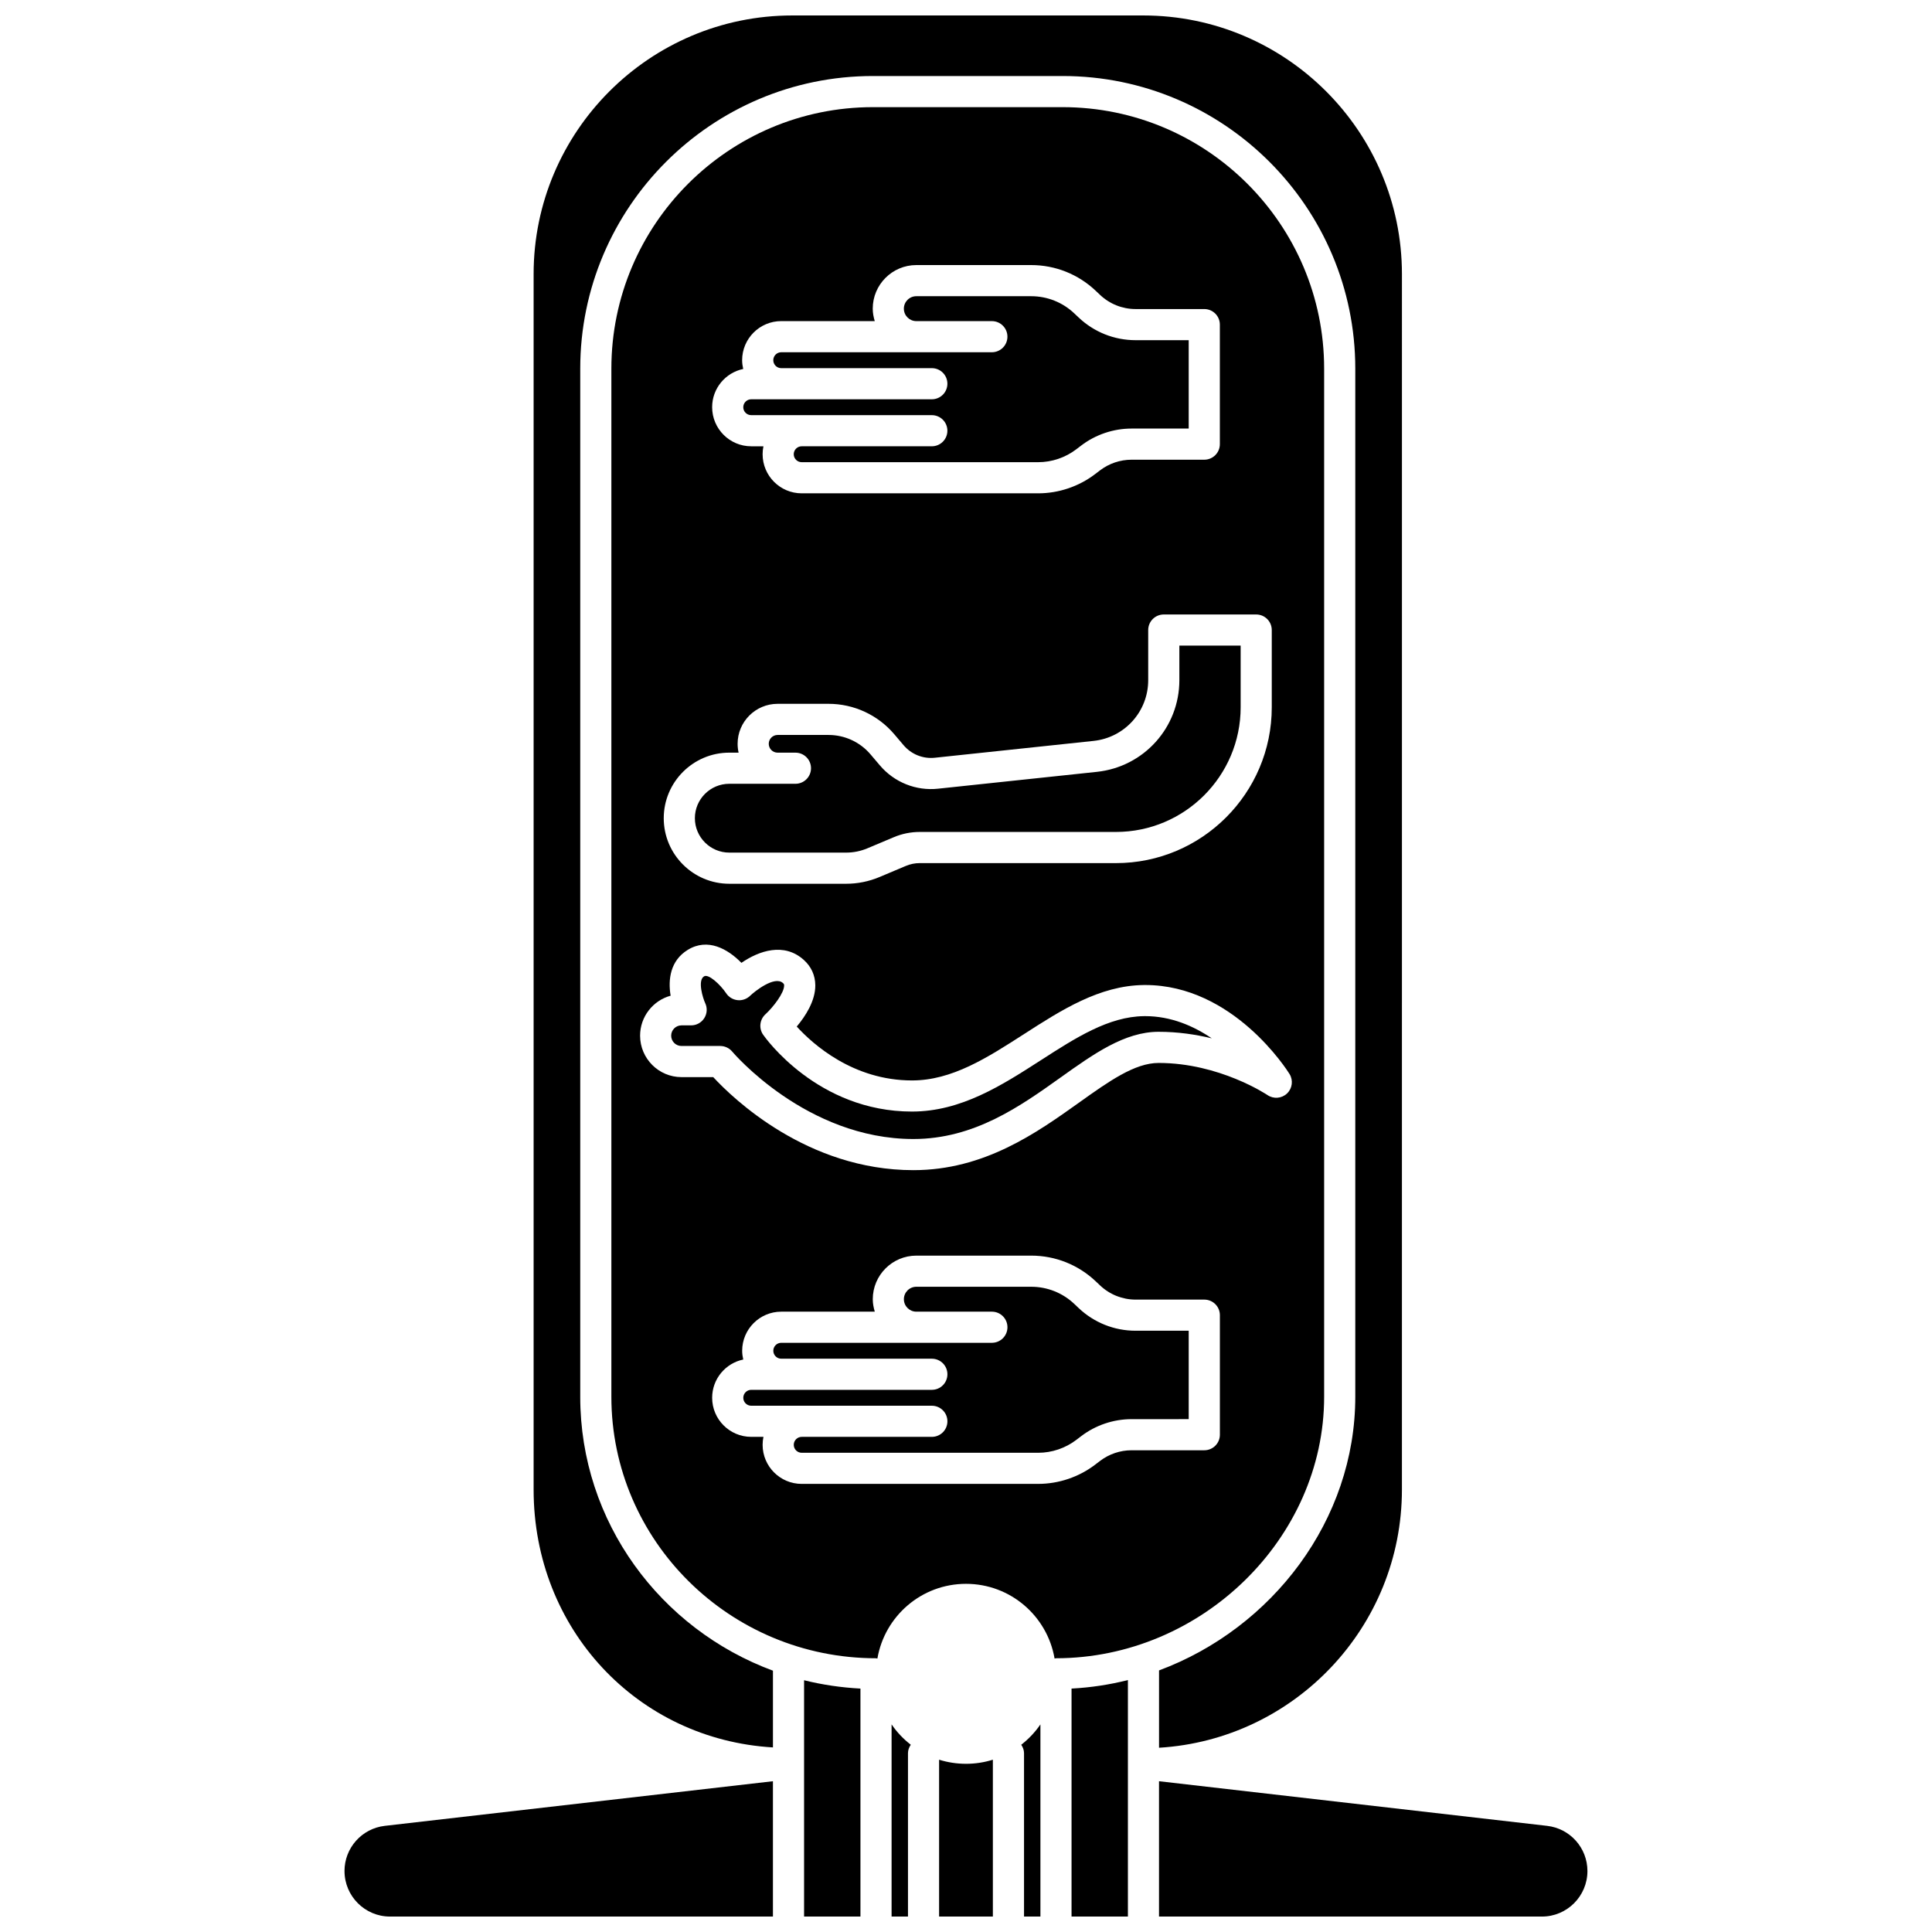 <?xml version="1.0" encoding="UTF-8"?>
<!-- Uploaded to: ICON Repo, www.iconrepo.com, Generator: ICON Repo Mixer Tools -->
<svg width="800px" height="800px" version="1.1" viewBox="144 144 512 512" xmlns="http://www.w3.org/2000/svg">
 <defs>
  <clipPath id="h">
   <path d="m414 600h6v51.902h-6z"/>
  </clipPath>
  <clipPath id="g">
   <path d="m357 589h16v62.902h-16z"/>
  </clipPath>
  <clipPath id="f">
   <path d="m285 148.09h231v459.91h-231z"/>
  </clipPath>
  <clipPath id="e">
   <path d="m380 600h6v51.902h-6z"/>
  </clipPath>
  <clipPath id="d">
   <path d="m392 610h16v41.902h-16z"/>
  </clipPath>
  <clipPath id="c">
   <path d="m235 616h114v35.902h-114z"/>
  </clipPath>
  <clipPath id="b">
   <path d="m427 589h16v62.902h-16z"/>
  </clipPath>
  <clipPath id="a">
   <path d="m451 616h114v35.902h-114z"/>
  </clipPath>
 </defs>
 <g clip-path="url(#h)">
  <path d="m414.64 606.38c0.43 0.652 0.738 1.387 0.738 2.223v43.309h4.344v-50.926c-1.398 2.055-3.125 3.863-5.082 5.394z"/>
 </g>
 <path d="m343.08 254.02h47.863c2.277 0 4.125 1.844 4.125 4.125s-1.848 4.125-4.125 4.125h-34.484c-1.164 0-2.109 0.945-2.109 2.106s0.945 2.109 2.109 2.109h62.668c3.625 0 7.211-1.215 10.094-3.414l1.297-0.988c3.812-2.91 8.551-4.508 13.336-4.508h15.164v-23.422h-14.07c-5.66 0-11.035-2.148-15.137-6.047l-1.09-1.031c-3.106-2.953-7.176-4.574-11.457-4.574h-30.43c-1.82 0-3.301 1.477-3.301 3.301 0 1.824 1.48 3.301 3.301 3.301h20.02c2.277 0 4.125 1.844 4.125 4.125s-1.848 4.125-4.125 4.125h-55.82c-1.16 0-2.106 0.945-2.106 2.106 0 1.16 0.945 2.109 2.106 2.109h39.91c2.277 0 4.125 1.844 4.125 4.125s-1.848 4.125-4.125 4.125h-47.863c-1.16 0-2.106 0.945-2.106 2.109 0 1.156 0.941 2.094 2.106 2.094z"/>
 <g clip-path="url(#g)">
  <path d="m357.09 651.9h14.938v-60.41c-5.125-0.27-10.113-1.012-14.938-2.207z"/>
 </g>
 <g clip-path="url(#f)">
  <path d="m297.77 514.15v-272.45c0-42.762 34.789-77.555 77.555-77.555h50.285c42.766 0 77.555 34.793 77.555 77.555v272.45c0 32.699-22.012 61.363-52.008 72.527v20.492c35.848-2.152 64.367-31.973 64.367-68.418l0.004-322.11c-0.008-37.793-30.754-68.543-68.555-68.543h-93.016c-37.797 0-68.543 30.75-68.543 68.543v322.11c0 37.016 27.555 66.227 63.426 68.332v-20.336c-29.773-11.004-51.07-39.348-51.07-72.594z"/>
 </g>
 <g clip-path="url(#e)">
  <path d="m380.28 600.98v50.926h4.344v-43.309c0-0.836 0.309-1.57 0.738-2.223-1.957-1.527-3.684-3.336-5.082-5.394z"/>
 </g>
 <g clip-path="url(#d)">
  <path d="m392.87 610.34v41.57h14.25v-41.57c-2.25 0.707-4.641 1.086-7.125 1.086-2.484-0.004-4.871-0.383-7.125-1.086z"/>
 </g>
 <path d="m337.27 369.95h30.949c1.965 0 3.871-0.387 5.676-1.148l6.945-2.926c2.203-0.934 4.535-1.402 6.922-1.402h51.98c18.219 0 33.043-14.824 33.043-33.043v-16.344h-16.242v9.164c0 12.531-9.395 22.973-21.855 24.297l-42.059 4.461c-5.863 0.645-11.645-1.688-15.461-6.184l-2.465-2.902c-2.781-3.277-6.84-5.152-11.141-5.152h-13.488c-1.293 0-2.348 1.051-2.348 2.344s1.051 2.348 2.348 2.348h4.727c2.277 0 4.125 1.844 4.125 4.125s-1.848 4.125-4.125 4.125h-17.535c-5.031 0-9.117 4.09-9.117 9.117 0.004 5.031 4.098 9.121 9.121 9.121z"/>
 <path d="m494.91 514.15v-272.45c0-38.215-31.09-69.305-69.305-69.305h-50.281c-38.215 0-69.305 31.09-69.305 69.305v272.45c0 38.215 31.461 69.305 70.129 69.305 0.133 0 0.242 0.062 0.371 0.074 1.926-11.234 11.691-19.797 23.477-19.797s21.551 8.562 23.477 19.797c0.129-0.012 0.238-0.074 0.371-0.074 38.52-0.004 71.066-31.742 71.066-69.305zm-153.95-272.37c-0.172-0.75-0.285-1.527-0.285-2.328 0-5.711 4.644-10.355 10.355-10.355h24.789c-0.316-1.051-0.535-2.144-0.535-3.301 0-6.371 5.184-11.551 11.551-11.551h30.43c6.41 0 12.496 2.43 17.141 6.844l1.09 1.031c2.566 2.438 5.926 3.781 9.457 3.781h18.195c2.277 0 4.125 1.844 4.125 4.125v31.676c0 2.281-1.848 4.125-4.125 4.125h-19.289c-2.992 0-5.949 1-8.332 2.816l-1.297 0.988c-4.309 3.293-9.672 5.106-15.102 5.106h-62.668c-5.711 0-10.359-4.644-10.359-10.359 0-0.723 0.074-1.422 0.219-2.106h-3.238c-5.711 0-10.355-4.644-10.355-10.359-0.008-4.984 3.535-9.156 8.234-10.133zm-3.695 101.68h2.473c-0.172-0.758-0.262-1.543-0.262-2.348 0-5.844 4.754-10.594 10.598-10.594h13.488c6.727 0 13.074 2.938 17.43 8.062l2.465 2.902c2.051 2.414 5.141 3.668 8.301 3.324l42.055-4.461c8.25-0.879 14.473-7.797 14.473-16.09v-13.289c0-2.281 1.848-4.125 4.125-4.125h24.496c2.277 0 4.125 1.844 4.125 4.125v20.469c0 22.77-18.527 41.297-41.297 41.297l-51.973-0.004c-1.281 0-2.535 0.254-3.715 0.754l-6.945 2.93c-2.832 1.188-5.816 1.793-8.883 1.793h-30.949c-9.578 0-17.371-7.793-17.371-17.371 0.004-9.574 7.793-17.375 17.367-17.375zm-12.648 85.988c-6.059 0-10.984-4.926-10.984-10.984 0-5.059 3.438-9.328 8.09-10.594-0.727-4.332-0.074-9.297 4.516-12.133 5.316-3.285 10.648-0.25 14.246 3.426 4.68-3.211 11.273-5.473 16.5-0.805 1.996 1.781 3.062 4.117 3.078 6.754 0.023 4.188-2.676 8.273-4.922 10.934 4.297 4.703 14.953 14.281 30.547 14.281 10.598 0 19.887-5.977 29.719-12.305 9.801-6.309 19.938-12.836 31.652-12.98 0.148 0 0.293-0.004 0.438-0.004 23.344 0 37.637 22.613 38.238 23.582 1.027 1.66 0.754 3.812-0.66 5.16-1.406 1.34-3.57 1.52-5.18 0.422-0.145-0.094-12.707-8.512-28.863-8.512-6.34 0-13.199 4.891-21.137 10.551-11.164 7.957-25.051 17.859-43.844 17.859-28.164 0-47.855-19.051-53.035-24.648h-8.398zm31.844 107.8c-5.711 0-10.359-4.644-10.359-10.359 0-0.723 0.078-1.426 0.219-2.109h-3.238c-5.711 0-10.355-4.644-10.355-10.355 0-4.988 3.539-9.16 8.242-10.137-0.172-0.75-0.285-1.527-0.285-2.328 0-5.711 4.644-10.355 10.355-10.355h24.789c-0.316-1.051-0.535-2.144-0.535-3.301 0-6.371 5.184-11.551 11.551-11.551h30.43c6.41 0 12.496 2.43 17.141 6.844l1.09 1.031c2.57 2.438 5.926 3.781 9.457 3.781h18.195c2.277 0 4.125 1.844 4.125 4.125v31.676c0 2.281-1.848 4.125-4.125 4.125h-19.289c-2.992 0-5.949 1-8.332 2.816l-1.297 0.988c-4.316 3.293-9.68 5.106-15.102 5.106h-62.676z"/>
 <g clip-path="url(#c)">
  <path d="m235.3 639.85c0 6.648 5.41 12.059 12.055 12.059h101.48v-35.867l-102.86 11.828c-6.086 0.699-10.68 5.848-10.68 11.98z"/>
 </g>
 <g clip-path="url(#b)">
  <path d="m427.97 651.9h14.938v-62.664c-4.836 1.223-9.824 1.98-14.938 2.254z"/>
 </g>
 <path d="m459.02 520.08v-23.422h-14.07c-5.656 0-11.027-2.148-15.133-6.043l-1.09-1.035c-3.106-2.953-7.176-4.574-11.457-4.574h-30.43c-1.82 0-3.301 1.477-3.301 3.301 0 1.824 1.48 3.301 3.301 3.301h20.02c2.277 0 4.125 1.844 4.125 4.125s-1.848 4.125-4.125 4.125h-55.82c-1.16 0-2.106 0.945-2.106 2.106s0.945 2.109 2.106 2.109h39.91c2.277 0 4.125 1.844 4.125 4.125s-1.848 4.125-4.125 4.125h-47.863c-1.16 0-2.106 0.945-2.106 2.109 0 1.164 0.945 2.106 2.106 2.106h47.863c2.277 0 4.125 1.844 4.125 4.125s-1.848 4.125-4.125 4.125h-34.484c-1.164 0-2.109 0.945-2.109 2.109 0 1.164 0.945 2.109 2.109 2.109h62.668c3.621 0 7.207-1.215 10.094-3.414l1.297-0.988c3.812-2.91 8.551-4.508 13.336-4.508l15.16-0.004z"/>
 <path d="m338.05 422.69c0.195 0.234 19.648 23.16 48.004 23.16 16.148 0 28.316-8.676 39.051-16.332 8.715-6.215 16.945-12.082 25.926-12.082 5.106 0 9.863 0.707 14.102 1.738-4.856-3.301-10.836-5.887-17.656-5.887-0.113 0-0.219 0.004-0.328 0.004-9.348 0.113-18.062 5.723-27.289 11.664-10.402 6.695-21.156 13.621-34.184 13.621-24.973 0-38.859-19.531-39.441-20.367-1.176-1.691-0.922-3.996 0.598-5.398 2.094-1.93 4.984-5.664 4.969-7.656 0-0.246-0.031-0.391-0.32-0.645-2.227-1.988-7.516 2.242-8.707 3.394-0.883 0.859-2.121 1.289-3.324 1.148-1.223-0.133-2.328-0.797-3.008-1.824-1.543-2.305-4.703-5.234-5.871-4.477-1.781 1.105-0.27 5.852 0.316 7.098 0.602 1.277 0.512 2.777-0.246 3.969-0.758 1.195-2.07 1.918-3.488 1.918h-2.555c-1.508 0-2.731 1.227-2.731 2.731 0 1.508 1.227 2.731 2.731 2.731h10.262c1.242 0.004 2.406 0.551 3.191 1.492z"/>
 <g clip-path="url(#a)">
  <path d="m554.01 627.87-102.86-11.828v35.867h101.48c6.648 0 12.055-5.414 12.055-12.059 0.004-6.133-4.59-11.281-10.68-11.98z"/>
 </g>
</svg>